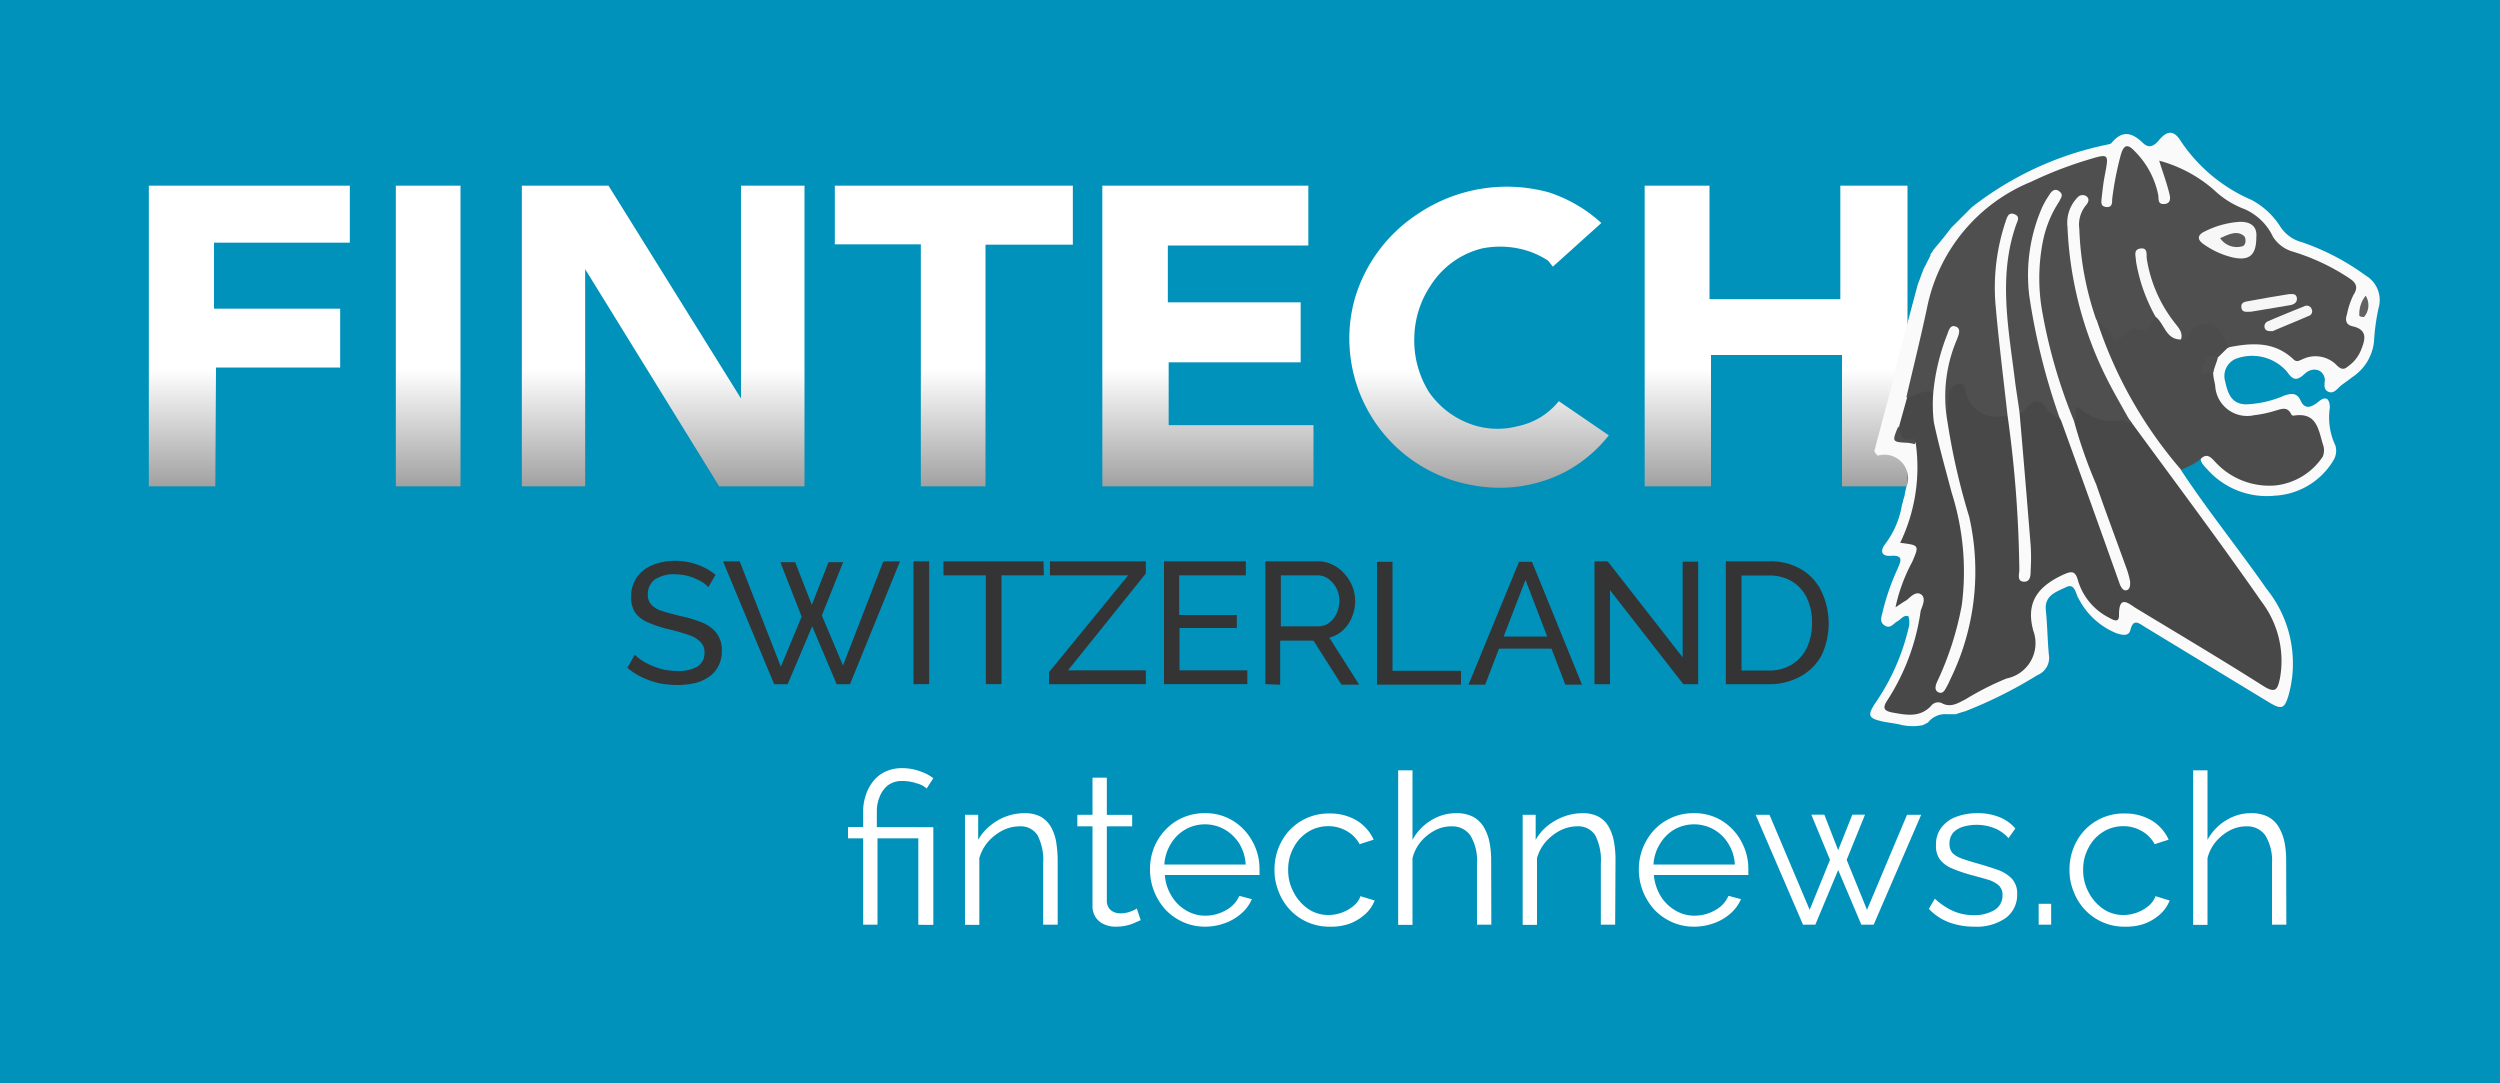 <?xml version="1.0" encoding="UTF-8"?> <svg xmlns="http://www.w3.org/2000/svg" xmlns:xlink="http://www.w3.org/1999/xlink" id="Layer_1" data-name="Layer 1" viewBox="0 0 150 65"><defs><style>.cls-1{fill:#0092bb;}.cls-2{fill:#fff;}.cls-3{fill:url(#linear-gradient);}.cls-4{fill:url(#linear-gradient-2);}.cls-5{fill:url(#linear-gradient-3);}.cls-6{fill:url(#linear-gradient-4);}.cls-7{fill:url(#linear-gradient-5);}.cls-8{fill:url(#linear-gradient-6);}.cls-9{fill:url(#linear-gradient-7);}.cls-10{fill:#fafafa;}.cls-11{fill:#4c4c4c;}.cls-12{fill:#484848;}.cls-13{fill:#4f4f4f;}.cls-14{fill:#626262;}.cls-15{fill:#f8f8f8;}.cls-16{fill:#f7f7f7;}.cls-17{fill:#f6f6f6;}.cls-18{fill:#595959;}.cls-19{fill:#343434;}</style><linearGradient id="linear-gradient" x1="88.75" y1="11.14" x2="88.75" y2="29.28" gradientUnits="userSpaceOnUse"><stop offset="0.61" stop-color="#fff"></stop><stop offset="1" stop-color="#a1a1a1"></stop></linearGradient><linearGradient id="linear-gradient-2" x1="14.96" y1="11.14" x2="14.96" y2="29.19" xlink:href="#linear-gradient"></linearGradient><linearGradient id="linear-gradient-3" x1="25.69" y1="11.14" x2="25.69" y2="29.19" xlink:href="#linear-gradient"></linearGradient><linearGradient id="linear-gradient-4" x1="39.79" y1="11.14" x2="39.79" y2="29.19" xlink:href="#linear-gradient"></linearGradient><linearGradient id="linear-gradient-5" x1="57.23" y1="11.14" x2="57.23" y2="29.19" xlink:href="#linear-gradient"></linearGradient><linearGradient id="linear-gradient-6" x1="72.48" y1="11.14" x2="72.48" y2="29.19" xlink:href="#linear-gradient"></linearGradient><linearGradient id="linear-gradient-7" x1="106.57" y1="11.14" x2="106.57" y2="29.19" xlink:href="#linear-gradient"></linearGradient></defs><title>FNN-02-CH</title><rect class="cls-1" width="150.17" height="65.03"></rect><path class="cls-2" d="M51.79,50.3h-.91v-.68h.91v-.93a2.89,2.89,0,0,1,.14-.92,2.55,2.55,0,0,1,.42-.84,2,2,0,0,1,.73-.61,2.25,2.25,0,0,1,1-.23,3.2,3.2,0,0,1,.85.1,4.43,4.43,0,0,1,.65.24,3.2,3.2,0,0,1,.42.26l-.4.62A1.41,1.41,0,0,0,55,47a2.65,2.65,0,0,0-.87-.14,1.37,1.37,0,0,0-.87.27,1.65,1.65,0,0,0-.49.7,2.25,2.25,0,0,0-.16.85v.95H56v5.86H55.1V50.3H52.65v5.18h-.86Z"></path><path class="cls-2" d="M63.46,55.48h-.87V51.81a3.26,3.26,0,0,0-.34-1.7,1.2,1.2,0,0,0-1.08-.53,2.29,2.29,0,0,0-1,.24,3,3,0,0,0-.87.67,2.54,2.54,0,0,0-.54,1v4H57.9V48.89h.79v1.5a2.92,2.92,0,0,1,.7-.83,3.21,3.21,0,0,1,2.1-.77,2.06,2.06,0,0,1,.93.2,1.69,1.69,0,0,1,.61.58,2.75,2.75,0,0,1,.33.89,6.9,6.9,0,0,1,.1,1.17Z"></path><path class="cls-2" d="M68.44,55.21l-.32.14a2.41,2.41,0,0,1-.52.18,2.73,2.73,0,0,1-.66.07,1.64,1.64,0,0,1-.69-.14,1.16,1.16,0,0,1-.51-.42,1.23,1.23,0,0,1-.19-.71V49.58h-.91v-.69h.91V46.66h.86v2.23h1.52v.69H66.41v4.51a.74.74,0,0,0,.26.54.94.94,0,0,0,.54.17,1.71,1.71,0,0,0,.65-.12,1.57,1.57,0,0,0,.35-.17Z"></path><path class="cls-2" d="M72.3,55.6A3.18,3.18,0,0,1,71,55.33a3.32,3.32,0,0,1-1.06-.74,3.66,3.66,0,0,1-.69-1.1A3.6,3.6,0,0,1,69,52.17a3.44,3.44,0,0,1,.42-1.69,3.37,3.37,0,0,1,1.17-1.23,3.25,3.25,0,0,1,1.7-.46,3.13,3.13,0,0,1,1.71.47,3.31,3.31,0,0,1,1.15,1.23,3.37,3.37,0,0,1,.42,1.67v.19a.61.61,0,0,1,0,.15H69.89a2.72,2.72,0,0,0,.4,1.25,2.42,2.42,0,0,0,.87.87,2.19,2.19,0,0,0,1.17.32,2.44,2.44,0,0,0,1.23-.33,1.79,1.79,0,0,0,.8-.86l.75.2a2.3,2.3,0,0,1-.62.85,3,3,0,0,1-1,.59A3.46,3.46,0,0,1,72.3,55.6Zm-2.44-3.73h4.88a2.7,2.7,0,0,0-.38-1.25,2.55,2.55,0,0,0-.88-.85,2.39,2.39,0,0,0-1.18-.31,2.36,2.36,0,0,0-1.18.31,2.39,2.39,0,0,0-.87.86A2.7,2.7,0,0,0,69.86,51.87Z"></path><path class="cls-2" d="M79.79,55.6a3.22,3.22,0,0,1-2.38-1,3.3,3.3,0,0,1-.69-1.1,3.36,3.36,0,0,1-.25-1.31,3.48,3.48,0,0,1,.42-1.7,3.19,3.19,0,0,1,2.89-1.68,3.09,3.09,0,0,1,1.64.43,2.62,2.62,0,0,1,1,1.14l-.84.27a2,2,0,0,0-.78-.79,2.19,2.19,0,0,0-1.11-.29,2.26,2.26,0,0,0-1.2.34,2.39,2.39,0,0,0-.87.94,2.69,2.69,0,0,0-.33,1.34,2.75,2.75,0,0,0,.33,1.35,2.71,2.71,0,0,0,.88,1,2.12,2.12,0,0,0,1.2.36,2.37,2.37,0,0,0,1.53-.56,1.33,1.33,0,0,0,.4-.57l.85.26a2.15,2.15,0,0,1-.59.84,2.9,2.9,0,0,1-1,.58A3.35,3.35,0,0,1,79.79,55.6Z"></path><path class="cls-2" d="M89.48,55.48h-.86V51.81a2.92,2.92,0,0,0-.39-1.67,1.32,1.32,0,0,0-1.13-.56,2.13,2.13,0,0,0-1,.24,2.86,2.86,0,0,0-.84.67,2.47,2.47,0,0,0-.51,1v4h-.86V46.22h.86v4.17a3.06,3.06,0,0,1,1.1-1.16,2.81,2.81,0,0,1,1.5-.44,2.21,2.21,0,0,1,1,.2,1.68,1.68,0,0,1,.65.59,3,3,0,0,1,.36.9,5.68,5.68,0,0,1,.11,1.15Z"></path><path class="cls-2" d="M96.91,55.48h-.86V51.81a3.26,3.26,0,0,0-.34-1.7,1.2,1.2,0,0,0-1.08-.53,2.26,2.26,0,0,0-1,.24,3,3,0,0,0-.87.67,2.54,2.54,0,0,0-.54,1v4h-.86V48.89h.78v1.5a2.92,2.92,0,0,1,.7-.83,3.54,3.54,0,0,1,1-.57,3.32,3.32,0,0,1,1.13-.2,2,2,0,0,1,.92.2,1.55,1.55,0,0,1,.61.58,2.75,2.75,0,0,1,.33.89,6,6,0,0,1,.1,1.17Z"></path><path class="cls-2" d="M101.64,55.6a3.17,3.17,0,0,1-1.31-.27,3.32,3.32,0,0,1-1.06-.74,3.66,3.66,0,0,1-.69-1.1,3.6,3.6,0,0,1-.25-1.32,3.45,3.45,0,0,1,.43-1.69,3.21,3.21,0,0,1,2.87-1.69,3.13,3.13,0,0,1,1.71.47,3.29,3.29,0,0,1,1.14,1.23,3.37,3.37,0,0,1,.42,1.67v.19a.66.66,0,0,1,0,.15H99.23a3,3,0,0,0,.4,1.25,2.53,2.53,0,0,0,.88.87,2.19,2.19,0,0,0,1.17.32,2.47,2.47,0,0,0,1.23-.33,1.79,1.79,0,0,0,.8-.86l.75.2a2.42,2.42,0,0,1-.62.85,3,3,0,0,1-1,.59A3.47,3.47,0,0,1,101.64,55.6Zm-2.43-3.73h4.88a2.6,2.6,0,0,0-.39-1.25,2.44,2.44,0,0,0-.87-.85,2.42,2.42,0,0,0-2.37,0,2.44,2.44,0,0,0-.86.86A2.59,2.59,0,0,0,99.21,51.87Z"></path><path class="cls-2" d="M114.42,48.89h.85l-2.85,6.59h-.74l-1.39-3.28-1.37,3.28h-.74l-2.84-6.59h.83l2.41,5.7,1.22-3-1.12-2.71h.78l.83,2.13.85-2.13h.76l-1.1,2.71,1.22,3Z"></path><path class="cls-2" d="M118.45,55.6a4.35,4.35,0,0,1-1.51-.26,3.23,3.23,0,0,1-1.21-.81l.36-.61a4.06,4.06,0,0,0,1.12.75,3.06,3.06,0,0,0,1.2.24,2.35,2.35,0,0,0,1.26-.31,1,1,0,0,0,.48-.89.75.75,0,0,0-.24-.6,1.75,1.75,0,0,0-.67-.34c-.29-.09-.64-.18-1-.28a8.37,8.37,0,0,1-1.15-.4,1.69,1.69,0,0,1-.7-.53,1.35,1.35,0,0,1-.23-.84,1.65,1.65,0,0,1,.32-1.06,1.94,1.94,0,0,1,.89-.65,3.54,3.54,0,0,1,1.26-.22,3.48,3.48,0,0,1,1.34.24,2.39,2.39,0,0,1,.95.68l-.41.58a2.2,2.2,0,0,0-.85-.6,2.85,2.85,0,0,0-1.08-.2,2.88,2.88,0,0,0-.78.11,1.38,1.38,0,0,0-.6.35,1,1,0,0,0-.23.67.82.82,0,0,0,.17.55,1.39,1.39,0,0,0,.54.33c.23.09.53.18.87.28.5.14.94.28,1.31.41a2.19,2.19,0,0,1,.86.54,1.31,1.31,0,0,1,.31.92,1.72,1.72,0,0,1-.7,1.44A3.06,3.06,0,0,1,118.45,55.6Z"></path><path class="cls-2" d="M122.32,55.48V54.23h.75v1.25Z"></path><path class="cls-2" d="M127.49,55.6a3.22,3.22,0,0,1-2.38-1,3.3,3.3,0,0,1-.69-1.1,3.36,3.36,0,0,1-.25-1.31,3.48,3.48,0,0,1,.42-1.7,3.19,3.19,0,0,1,2.89-1.68,3.09,3.09,0,0,1,1.64.43,2.62,2.62,0,0,1,1,1.14l-.84.27a2,2,0,0,0-.78-.79,2.19,2.19,0,0,0-1.11-.29,2.26,2.26,0,0,0-1.2.34,2.39,2.39,0,0,0-.87.94,2.69,2.69,0,0,0-.33,1.34,2.75,2.75,0,0,0,.33,1.35,2.71,2.71,0,0,0,.88,1,2.12,2.12,0,0,0,1.2.36,2.37,2.37,0,0,0,1.53-.56,1.33,1.33,0,0,0,.4-.57l.85.26a2.15,2.15,0,0,1-.59.84,2.9,2.9,0,0,1-1,.58A3.35,3.35,0,0,1,127.49,55.6Z"></path><path class="cls-2" d="M137.18,55.48h-.86V51.81a2.92,2.92,0,0,0-.39-1.67,1.32,1.32,0,0,0-1.13-.56,2.13,2.13,0,0,0-1,.24,2.86,2.86,0,0,0-.84.67,2.47,2.47,0,0,0-.51,1v4h-.86V46.22h.86v4.17a3.06,3.06,0,0,1,1.1-1.16,2.79,2.79,0,0,1,1.5-.44,2.21,2.21,0,0,1,1,.2,1.68,1.68,0,0,1,.65.59,3,3,0,0,1,.36.9,5.68,5.68,0,0,1,.11,1.15Z"></path><path class="cls-3" d="M93.17,16l2.91-2.62a8.58,8.58,0,0,0-3.19-1.85,9.55,9.55,0,0,0-7.8,1.29,9.16,9.16,0,0,0-3.81,5.13A8.78,8.78,0,0,0,81,21.14a8.93,8.93,0,0,0,7.51,8,8.58,8.58,0,0,0,5.33-.79,8.29,8.29,0,0,0,2.69-2.23l-3-2.05a4.37,4.37,0,0,1-.78.75,4.29,4.29,0,0,1-1.68.75,4.76,4.76,0,0,1-3.12-.24,5.13,5.13,0,0,1-2.22-1.82,5.83,5.83,0,0,1-.87-3.32,5.77,5.77,0,0,1,1-3.09,5.09,5.09,0,0,1,3.09-2.2,5.51,5.51,0,0,1,2.91.22,5.65,5.65,0,0,1,1,.5A5,5,0,0,1,93.17,16Z"></path><polygon class="cls-4" points="12.92 29.18 8.93 29.18 8.93 11.14 20.99 11.14 20.99 14.56 12.84 14.56 12.84 18.52 20.41 18.52 20.41 22.05 12.96 22.05 12.92 29.18"></polygon><rect class="cls-5" x="23.75" y="11.14" width="3.88" height="18.04"></rect><polygon class="cls-6" points="31.31 11.14 31.31 29.18 35.11 29.18 35.11 16.34 35.11 16.15 43.15 29.18 48.27 29.18 48.27 11.14 44.46 11.14 44.46 22.86 44.46 23.44 44.46 23.91 36.51 11.14 31.31 11.14"></polygon><polygon class="cls-7" points="50.09 11.14 64.37 11.14 64.37 14.68 59.13 14.68 59.13 29.18 55.25 29.18 55.25 14.75 55.25 14.66 50.09 14.66 50.09 11.14"></polygon><polygon class="cls-8" points="66.14 11.14 78.5 11.14 78.5 14.73 70.07 14.73 70.07 18.14 78.04 18.14 78.04 21.74 70.12 21.74 70.12 25.51 78.81 25.51 78.81 29.18 66.14 29.18 66.14 11.14"></polygon><polygon class="cls-9" points="98.68 11.14 98.68 29.18 102.66 29.18 102.66 21.3 110.52 21.3 110.52 29.18 114.45 29.18 114.45 11.14 110.42 11.14 110.42 17.95 102.57 17.95 102.57 11.14 98.68 11.14"></polygon><path class="cls-10" d="M113.41,23.07v0a2,2,0,0,1-.14.53l-.91,3.43,0,0,1.12-4.22A1.89,1.89,0,0,1,113.41,23.07Z"></path><path class="cls-10" d="M141.94,16.53a14.31,14.31,0,0,0-3.83-2,2.21,2.21,0,0,1-1.29-.93A4.59,4.59,0,0,0,135.1,12a9.74,9.74,0,0,1-4.23-3.5c-.42-.7-.83-.7-1.35-.07-.31.37-.61.47-.94.15-.63-.61-1.23-.81-1.89,0-.06.07-.21.08-.32.11a19.54,19.54,0,0,0-8.07,3.75.46.46,0,0,1-.07.07l-1.15,1.15-.49.63L116,15a1,1,0,0,1-.17.25l0,.08-.42.82-.35.94-1.48,5.54a1.6,1.6,0,0,1,0,.21l-1.12,4.22a.71.71,0,0,0,.21.28,1.44,1.44,0,0,1,.43-.06,1.42,1.42,0,0,1,1.26,2,1.31,1.31,0,0,1-.06.27,1.29,1.29,0,0,1-.1.42,1.11,1.11,0,0,1-.08.3,5.29,5.29,0,0,1-1,2.36c-.33.42-.24.76.32.72.84-.06.58.37.41.79a13.93,13.93,0,0,0-.88,2.52c-.06.3-.24.65.11.87s.52-.12.76-.25.36-.39.66-.31a1.26,1.26,0,0,1,0,.77,13.24,13.24,0,0,1-2,4.47c-.47.73-.39.89.46,1.08.4.08.8.12,1.19.22a3.15,3.15,0,0,0,1.22,0l.31-.16a1.31,1.31,0,0,1,1.09-.5l.3,0h.29q.28-.1.57-.18a26.71,26.71,0,0,0,4.31-2.16,1.12,1.12,0,0,0,.69-1.24c-.08-.88-.09-1.78-.18-2.67s.66-1.1,1.21-1.37.57.41.76.69A4.42,4.42,0,0,0,127,38c.3.09.72.21.82-.19.18-.73.52-.41.86-.2l7.46,4.53c.78.47.94.38,1.19-.48A7.12,7.12,0,0,0,136,35.34c-1.68-2.41-3.53-4.69-5.15-7.15a1.42,1.42,0,0,0-.3-1.1A23.82,23.82,0,0,1,129.08,25c-1.09-1.86-2.52-3.57-2.72-5.85a.47.47,0,0,0-.06-.15c-.71-2.15-1.52-4.29-.64-6.61a1,1,0,0,1,0-.14.67.67,0,0,0,.63.62c.49.08.75-.18.81-.66s.15-.91.24-1.36.05-.85.53-.88.57.42.74.74a4.27,4.27,0,0,1,.39,1.14c.11.54.38.93,1,.85s.55-.66.57-1.13a1.54,1.54,0,0,0-.07-.42c-.1-.52.15-.57.53-.36A6.74,6.74,0,0,1,132.8,12a3.05,3.05,0,0,0,1.71.93,1.5,1.5,0,0,1,1.21,1,2.72,2.72,0,0,0,2,1.72,8.44,8.44,0,0,1,2.2,1,1.09,1.09,0,0,1,.63,1.43c-.26.78-.37,1.5.41,2.1a.63.63,0,0,1,.1.8.56.56,0,0,1-.63.36c-1.13-.33-2.34-.15-3.46-.64a4.26,4.26,0,0,0-3.51,0,.83.83,0,0,0-.61.63,6.28,6.28,0,0,0-.33.95,2.92,2.92,0,0,0,.5,2.26,2.6,2.6,0,0,0,2.81.8,3.83,3.83,0,0,1,1.93.2,1.44,1.44,0,0,1,1,1.26,1.32,1.32,0,0,1-.68,1.3A3.64,3.64,0,0,1,134,28c-.44-.33-.85-.69-1.31-1a.63.63,0,0,0-.73,0c-.17.13-.05.31.07.45,0,.35.26.54.47.78a4.77,4.77,0,0,0,4,1.51A4.36,4.36,0,0,0,140,27.63a1.1,1.1,0,0,0,.12-.91,3.93,3.93,0,0,1-.33-2.26c0-.47-.19-.77-.68-.36s-.85.43-1.07-.06-.56-.45-1-.3a6.31,6.31,0,0,1-2.26.52c-.9,0-1.12-.68-1.27-1.38a1.12,1.12,0,0,1,.66-1.36,2.78,2.78,0,0,1,3.05.78c.36.53.6.56,1.06.13s1.11-.3,1.21.31c0,.27-.12.63.22.77s.55-.23.79-.41.42-.3.62-.46a2.92,2.92,0,0,0,1.32-2.14,12.81,12.81,0,0,1,.27-2A1.71,1.71,0,0,0,141.94,16.53ZM125.7,11.81a.54.54,0,0,0-.27-.33.8.8,0,0,0-1,.13,2.25,2.25,0,0,0-.79,1.92,22.38,22.38,0,0,0,3.18,10.89c.2.35.56.61.59,1.06,2.45,3.42,4.88,6.84,7.41,10.2a7.53,7.53,0,0,1,1.57,3.88c.08.87-.34,1.11-1.1.68s-1.73-1-2.6-1.55c-1.41-.83-2.78-1.74-4.21-2.55-.57-.33-1.15-.62-1.76,0-.3.3-.59.07-.82-.17a5.1,5.1,0,0,1-.83-1.31c-.43-.9-.76-1-1.61-.49-.52.32-1,.65-1.53,1a1.13,1.13,0,0,0-.55,1,20.39,20.39,0,0,0,.17,2.07,2,2,0,0,1-1,1.92,19.47,19.47,0,0,1-5.71,2.24.7.7,0,0,1-.81-.16c-.21-.27-.06-.56.09-.8a13.46,13.46,0,0,0,1.6-4.81c.07-.39.24-.78-.12-1.13a1,1,0,0,0-1.13-.12,8.08,8.08,0,0,1,.6-1.42,1.38,1.38,0,0,0,0-1.68,1,1,0,0,1-.08-1c.56-1.53.34-3.14.49-4.71,0-.14-.09-.2-.19-.25-.53.11-.83-.06-.81-.64s.19-1.14.22-1.72c.29-1.05.71-2.06.9-3.14a31.48,31.48,0,0,1,.76-3.19c1.24-4.39,4.77-6.1,8.62-7.43.56-.19.81.12.8.68C125.75,11.18,125.72,11.49,125.7,11.81Z"></path><path class="cls-11" d="M133.63,20.9l-.55.54c-.72.1-.18.6-.29.9,0,.26.07.52.12.77a1.92,1.92,0,0,0,2.35,1.8,6.73,6.73,0,0,0,1.26-.27c.37-.1.72-.27.95.21a.16.16,0,0,0,.14.09c1.38-.23,1.49.8,1.76,1.71a1,1,0,0,1,0,.74,3.91,3.91,0,0,1-2.88,1.74,4.41,4.41,0,0,1-3.61-1.45c-.2-.21-.45-.51-.8-.18s-.79.49-1.21.69a26,26,0,0,1-5.07-9c.11-.26.3-.4.51-.16.58.62,1.15.52,1.84.16a4.35,4.35,0,0,1,1.18-.47c.43-.07.5.35.7.56s.33.64.77.62c.4-.31.69-.73,1.25-.86a1.59,1.59,0,0,1,2,1.21C134.14,20.61,133.88,20.75,133.63,20.9Z"></path><path class="cls-12" d="M121.16,28.06c-.08-.89-.18-1.78-.3-2.66,0,.7.17,1.38.24,2.07Z"></path><path class="cls-12" d="M121.2,28.52c.1,1.28.18,2.57.3,3.86C121.4,31.09,121.31,29.8,121.2,28.52Z"></path><path class="cls-12" d="M124.14,25.51l-.2-.55a1.18,1.18,0,0,0-.07-.2,1.44,1.44,0,0,0,.17.49C124.07,25.33,124.1,25.42,124.14,25.51Z"></path><path class="cls-12" d="M126.53,32c-.09-.21-.16-.42-.25-.63.31.83.6,1.65.88,2.43C127,33.38,126.8,32.67,126.53,32Z"></path><path class="cls-12" d="M116.5,25.75a5.18,5.18,0,0,0,.2.95C116.62,26.38,116.56,26.07,116.5,25.75Z"></path><path class="cls-12" d="M116.42,25.2a10,10,0,0,1-.1-1.1A2.62,2.62,0,0,0,116.42,25.2Z"></path><path class="cls-12" d="M135.7,36.11c-2.52-3.62-5.16-7.14-7.76-10.69a1.41,1.41,0,0,0-1.37-.69,1.64,1.64,0,0,1-1.24-.53.76.76,0,0,0-1.1-.13.71.71,0,0,0-.36.69,1.18,1.18,0,0,1,.07.2l.2.55c.72,2,1.46,3.95,2.14,5.83.09.21.16.42.25.63.27.7.5,1.41.63,1.8-.28-.78-.57-1.6-.88-2.43-.74-1.93-1.44-3.88-2.14-5.83,0-.09-.07-.18-.1-.26a1.44,1.44,0,0,1-.17-.49c-.23-.46-.83-.62-1-1.14-.06-.17-.35-.08-.54-.06-.75.07-1,.71-1.45,1.17a5,5,0,0,0,0,.67c.12.88.22,1.77.3,2.66,0,.15,0,.3,0,.46.11,1.28.2,2.57.3,3.86,0,.23,0,.46.07.7,0,0-.08.11,0,.2-.08-.08,0-.13,0-.21l-.06-.69c-.12-1.29-.2-2.58-.3-3.86,0-.16,0-.31,0-.46l-.06-.59c-.07-.69-.2-1.37-.24-2.07l-.09-.64c-.09-.13-.25-.08-.37-.15-.8-.41-1.94-.34-2-1.69,0-.51-.75-.58-1.19-.23a2.1,2.1,0,0,0-.86,1.41,10,10,0,0,0,.1,1.1,1.82,1.82,0,0,0,.07.25c0,.1,0,.2,0,.3.06.32.12.63.2.95s.23.72.31,1.09.11.44.16.65c.14.49.29,1,.42,1.47a16.88,16.88,0,0,1,.59,3.29,1,1,0,0,1,0,.17,10.85,10.85,0,0,1,0,1.61.49.49,0,0,1,0,.12v0a12.52,12.52,0,0,1-1,4.52,14.94,14.94,0,0,0,1-4.52v0a.49.49,0,0,0,0-.12,15.16,15.16,0,0,0,0-1.78,32.24,32.24,0,0,0-1-4.76c-.17-.58-.33-1.16-.47-1.74a5.18,5.18,0,0,1-.2-.95c0-.18-.06-.36-.08-.55a2.62,2.62,0,0,1-.1-1.1,5.42,5.42,0,0,1,0-.57c-1-.76-1.23-.73-1.87.27,0,0,0,0-.07,0l-.48,1.73c-.13.91-.13.91.74.95.11,0,.23,0,.25.15a10.42,10.42,0,0,1-.94,5.94c1.16.14,1.15.15.72,1.15a10.15,10.15,0,0,0-1,2.72c.29-.19.45-.31.62-.4s.54-.6.89-.39.11.69,0,1a13.2,13.2,0,0,1-2,5.37c-.29.44-.23.63.3.73.83.15,1.64.32,2.32-.39a.53.53,0,0,1,.63-.18c.55.31,1,0,1.44-.22a17.24,17.24,0,0,1,2.46-1.25A2.16,2.16,0,0,0,122,37.85c-.46-1.67.24-2.62,1.69-3.32.59-.28.83-.33,1,.34a3.68,3.68,0,0,0,1.85,2.19c.24.13.62.36.6-.17,0-1.19.53-.72,1-.41,2.56,1.55,5.14,3.08,7.66,4.68.76.48.86.18,1-.48A5.87,5.87,0,0,0,135.7,36.11Z"></path><path class="cls-12" d="M118.21,35.13a14.94,14.94,0,0,1-1,4.52A12.52,12.52,0,0,0,118.21,35.13Z"></path><path class="cls-12" d="M118.22,35a.49.49,0,0,1,0,.12A.49.49,0,0,0,118.22,35Z"></path><path class="cls-12" d="M117.59,29.91c-.13-.49-.28-1-.42-1.47a32.24,32.24,0,0,1,1,4.76A16.88,16.88,0,0,0,117.59,29.91Z"></path><path class="cls-13" d="M120.22,20.13c.07.67.17,1.34.26,2q-.09-.84-.21-1.68C120.25,20.35,120.23,20.24,120.22,20.13Z"></path><path class="cls-13" d="M116.42,23.13c0-.27.07-.54.11-.79C116.48,22.59,116.45,22.86,116.42,23.13Z"></path><path class="cls-13" d="M120.09,16.05a11.13,11.13,0,0,1,.31-1.69A9.84,9.84,0,0,0,120.09,16.05Z"></path><path class="cls-13" d="M123.7,24.35c0,.14.07.27.11.4a.86.86,0,0,1,0,.13C123.9,24.71,123.74,24.5,123.7,24.35Z"></path><path class="cls-13" d="M129.56,18.6a1.74,1.74,0,0,0-.11-.18A1.74,1.74,0,0,0,129.56,18.6Z"></path><path class="cls-13" d="M128.64,16.27a6.07,6.07,0,0,0,.42,1.37c-.05-.12-.09-.25-.13-.38A8.62,8.62,0,0,1,128.64,16.27Z"></path><path class="cls-13" d="M141.16,19.58c-.41-.09-.46-.38-.34-.73a4.77,4.77,0,0,1,.38-1.14c.36-.55.1-.8-.34-1.08a12.9,12.9,0,0,0-3.28-1.53,2.07,2.07,0,0,1-1.2-.89,3.39,3.39,0,0,0-1.7-1.66,5.44,5.44,0,0,1-1.86-1.17,8.25,8.25,0,0,0-3.27-1.74c.23.73.45,1.33.6,1.93.07.25.14.64-.29.67s-.32-.32-.37-.56a5.12,5.12,0,0,0-1.42-2.62c-.42-.45-.64-.36-.81.19a19,19,0,0,0-.53,2.7c0,.23,0,.51-.36.47s-.29-.32-.27-.54c.05-.46.1-.92.19-1.37.25-1.31.26-1.31-1.06-.91a23.74,23.74,0,0,0-3.37,1.31,10.36,10.36,0,0,0-6.2,7.38c-.39,1.86-.85,3.7-1.28,5.55.55-.05,1-.5,1.63-.31.32.15.34,0,.39-.3,0,0,0-.06,0-.1,0-.27.06-.54.11-.79a4.53,4.53,0,0,1,.27-1.21,12.09,12.09,0,0,0-.27,1.21c0,.25-.07.52-.11.79a12.14,12.14,0,0,0-.08,1.61c0,.36,0,.72.53.68,0-.56,0-1.13.09-1.7a.71.71,0,0,1,.63-.7c.26,0,.3.19.35.39a1.92,1.92,0,0,0,2.51,1.5c.39,0,.37-.28.34-.48a1.35,1.35,0,0,1-.05-.29c-.1-.66-.18-1.33-.26-2s-.19-1.34-.26-2a16.92,16.92,0,0,1-.13-4.08,9.84,9.84,0,0,1,.31-1.69,11.13,11.13,0,0,0-.31,1.69c0,.5-.06,1-.06,1.51,0,.86.09,1.72.19,2.57,0,.11,0,.22,0,.33q.12.84.21,1.68c.09.57.17,1.14.25,1.71a2.81,2.81,0,0,1,0,.29l0,.17a.74.74,0,0,0,0,.12.46.46,0,0,0,.38.3.39.39,0,0,0,.45-.14c.47-.62.91-.74,1.37,0,.12.2.39.31.59.46a.41.41,0,0,0,.26-.2.86.86,0,0,0,0-.13c0-.13-.07-.26-.11-.4h0c-.4-1.4-.86-2.78-1.19-4.2,0-.15-.07-.3-.11-.45v-.05A16.84,16.84,0,0,1,122,16.8a8.34,8.34,0,0,1,.1-1.46,7.32,7.32,0,0,1,.7-2.6,10.37,10.37,0,0,0-.7,2.6,12,12,0,0,0,0,2.73c.06.53.14,1.06.25,1.58v.05c0,.15.07.3.11.45.34,1.41.79,2.8,1.19,4.2,0,.15.2.36.14.53s.18.59.62.38-.28-1.21.5-.68a2.64,2.64,0,0,0,2.26.62c.21-.05.48.14.72.22-.51-.93-1.06-1.85-1.53-2.8a22.31,22.31,0,0,1-2.31-9,2.17,2.17,0,0,1,.58-1.75.41.41,0,0,1,.55-.1c.21.16.12.37,0,.52a1.83,1.83,0,0,0-.42,1.45,18.43,18.43,0,0,0,1,5.4c.27.43.83.57,1,1.14.06.22.37.14.56-.07s.58-.62.85-.5c.86.39.86-.35,1.14-.74.27-.12.29-.27.23-.42a1.74,1.74,0,0,1-.11-.18.83.83,0,0,1-.08-.12,3.31,3.31,0,0,1-.31-.66,6.07,6.07,0,0,1-.42-1.37,8.62,8.62,0,0,0,.29,1c0,.13.08.26.13.38s.25.53.39.78a1.74,1.74,0,0,1,.11.18,13.15,13.15,0,0,0,1.3,1.79.56.56,0,0,0,.51-.25,1.12,1.12,0,0,1,1.35-.64,1.61,1.61,0,0,1,.91,1.4c1.42-.29,2.81-.42,4,.7.19.19.33.08.53,0a1.78,1.78,0,0,1,2,.29c.41.44.56.28.85.05a2.18,2.18,0,0,0,.71-1C141.91,20.36,142.06,19.78,141.16,19.58Z"></path><path class="cls-13" d="M120.74,24.14a1.35,1.35,0,0,0,.05.29.74.74,0,0,1,0-.12Z"></path><path class="cls-13" d="M122.51,20.15c0-.15-.07-.3-.11-.45C122.44,19.85,122.47,20,122.51,20.15Z"></path><path class="cls-13" d="M122.11,15.34a8.34,8.34,0,0,0-.1,1.46,16.84,16.84,0,0,0,.38,2.85c-.11-.52-.19-1-.25-1.58A12,12,0,0,1,122.11,15.34Z"></path><path class="cls-13" d="M132.79,22.34c-.22-.06-.48.21-.64,0s.06-.48.14-.7c.15-.4.49-.27.79-.2C133,21.74,132.88,22,132.79,22.34Z"></path><path class="cls-14" d="M141.94,17.74a1.08,1.08,0,0,1-.1,1.28s-.27,0-.28-.09A1.75,1.75,0,0,1,141.94,17.74Z"></path><path class="cls-13" d="M114.77,26.36c-.72.18-.72-.38-.87-.79-.39.95-.39.95.57,1a3.1,3.1,0,0,1,.42.08C114.94,26.53,114.94,26.32,114.77,26.36Z"></path><path class="cls-15" d="M129.33,19a10.28,10.28,0,0,1-1.17-3.32c0-.29-.19-.71.27-.77s.34.37.38.64a8.32,8.32,0,0,0,1.73,3.89c.22.28.44.54.32.93C129.94,20.38,129.88,19.43,129.33,19Z"></path><path class="cls-10" d="M123.58,25.08a39.09,39.09,0,0,1-1.82-7.31,10.18,10.18,0,0,1,.76-5.31,5.41,5.41,0,0,1,.42-.74c.14-.23.33-.46.62-.24s.07.41,0,.6a6.72,6.72,0,0,0-1,2.47,11.46,11.46,0,0,0,0,4.29,31.93,31.93,0,0,0,1.88,6.42,28.51,28.51,0,0,0,1.33,3.8c.59,1.71,1.23,3.4,1.84,5.1a4.88,4.88,0,0,1,.2.75c0,.21,0,.43-.2.5s-.35-.16-.43-.38q-1.73-4.87-3.49-9.73A1,1,0,0,0,123.58,25.08Z"></path><path class="cls-10" d="M116,23.53a12.78,12.78,0,0,1,.81-3.4c.11-.25.17-.67.53-.54s.17.52.07.79a8.71,8.71,0,0,0-.55,5A40.1,40.1,0,0,0,118.15,31,14.72,14.72,0,0,1,117,40.8a3.49,3.49,0,0,1-.19.39c-.11.2-.23.47-.5.35s-.18-.43-.07-.66a18.64,18.64,0,0,0,1.47-4.59,15.64,15.64,0,0,0-.61-6.73c-.37-1.41-.77-2.81-1.07-4.23A9,9,0,0,1,116,23.53Z"></path><path class="cls-10" d="M120.45,24.91c-.25-2.26-.54-4.52-.73-6.78a12.5,12.5,0,0,1,.62-4.85c.08-.23.16-.57.52-.43s.2.39.12.6c-1.12,3.16-.45,6.33-.07,9.49.08.6.18,1.19.26,1.79q.35,4,.67,8a11.83,11.83,0,0,1,0,1.46c0,.3,0,.74-.42.71s-.26-.45-.26-.71A71.93,71.93,0,0,0,120.45,24.91Z"></path><path class="cls-16" d="M135.38,14.23c0,1.08-.42,1.43-1.4,1.22a4.94,4.94,0,0,1-1.72-.77c-.47-.3-.42-.6.06-.81a5.37,5.37,0,0,1,2.07-.56C135.05,13.3,135.44,13.59,135.38,14.23Z"></path><path class="cls-17" d="M135.08,18.7c-.27,0-.56.08-.6-.25s.25-.35.47-.39c.79-.15,1.58-.28,2.37-.41.2,0,.44-.06.49.21s-.16.41-.4.45Z"></path><path class="cls-17" d="M136.36,19.87c-.22,0-.37,0-.45-.13a.32.32,0,0,1,.14-.45c.73-.32,1.48-.62,2.22-.92a.31.31,0,0,1,.43.18.29.29,0,0,1-.19.41C137.78,19.28,137,19.59,136.36,19.87Z"></path><path class="cls-18" d="M133.21,14.29c.51-.23,1-.48,1.42-.14.15.12.14.55-.07.62A1.2,1.2,0,0,1,133.21,14.29Z"></path><path class="cls-19" d="M42.5,35.23a1.87,1.87,0,0,0-.33-.28,3.39,3.39,0,0,0-1-.42,3.22,3.22,0,0,0-.64-.07,2,2,0,0,0-1.25.32,1.08,1.08,0,0,0-.41.88.86.86,0,0,0,.21.62,1.45,1.45,0,0,0,.64.38c.29.09.65.19,1.09.3a7,7,0,0,1,1.33.4A2,2,0,0,1,43,38a1.69,1.69,0,0,1,.31,1.06,1.88,1.88,0,0,1-.21.91,1.72,1.72,0,0,1-.56.64,2.63,2.63,0,0,1-.85.38,5.07,5.07,0,0,1-1.06.11,5.7,5.7,0,0,1-1.1-.11,5,5,0,0,1-1-.35,4.2,4.2,0,0,1-.89-.57l.45-.79a2.31,2.31,0,0,0,.43.35,3.36,3.36,0,0,0,.6.31,3.91,3.91,0,0,0,.73.24,4.28,4.28,0,0,0,.81.08A2.23,2.23,0,0,0,41.83,40a.94.94,0,0,0,.44-.83.86.86,0,0,0-.25-.66,1.76,1.76,0,0,0-.72-.42,11.73,11.73,0,0,0-1.16-.33,7.33,7.33,0,0,1-1.25-.41,1.8,1.8,0,0,1-.77-.58,1.6,1.6,0,0,1-.25-.94,2,2,0,0,1,.34-1.19,2.08,2.08,0,0,1,.95-.74,3.62,3.62,0,0,1,1.36-.25,3.8,3.8,0,0,1,.92.11,3.54,3.54,0,0,1,.81.29,3.17,3.17,0,0,1,.68.44Z"></path><path class="cls-19" d="M46.82,33.73h.89l1,2.56,1-2.56h.88l-1.28,3.2,1.27,3L53,33.68h1L51,41.05h-.8l-1.47-3.47-1.47,3.47h-.81l-3.07-7.37h1L46.85,40l1.25-3Z"></path><path class="cls-19" d="M54.81,41.05V33.68h.94v7.37Z"></path><path class="cls-19" d="M62.63,34.52H60.09v6.53h-.94V34.52H56.61v-.84h6Z"></path><path class="cls-19" d="M62.94,40.33l4.75-5.81H63v-.84h5.75v.73l-4.67,5.81h4.67v.83H62.94Z"></path><path class="cls-19" d="M74.84,40.22v.83h-5V33.68h4.91v.84h-4V36.9h3.46v.78H70.77v2.54Z"></path><path class="cls-19" d="M75.92,41.05V33.68h3.16a1.91,1.91,0,0,1,.89.21,2.16,2.16,0,0,1,.7.54,2.44,2.44,0,0,1,.47.75,2.35,2.35,0,0,1,.17.86,2.48,2.48,0,0,1-.2,1,2.08,2.08,0,0,1-.53.77,1.89,1.89,0,0,1-.82.45l1.79,2.82H80.49l-1.68-2.64h-2v2.64Zm.93-3.47h2.24a1.08,1.08,0,0,0,.67-.22,1.45,1.45,0,0,0,.44-.56,1.79,1.79,0,0,0,.16-.76,1.61,1.61,0,0,0-.18-.76,1.67,1.67,0,0,0-.49-.56,1.13,1.13,0,0,0-.67-.2H76.85Z"></path><path class="cls-19" d="M82.62,41.08V33.71h.93v6.54h4.11v.83Z"></path><path class="cls-19" d="M91.14,33.71h.78l3,7.37h-1l-.83-2.16H89.94l-.83,2.16h-1Zm1.69,4.48-1.3-3.4-1.31,3.4Z"></path><path class="cls-19" d="M96.6,35.41v5.64h-.93V33.68h.79l4.5,5.76V33.7h.93v7.35H101Z"></path><path class="cls-19" d="M103.55,41.05V33.68h2.56a3.62,3.62,0,0,1,2,.5,3.06,3.06,0,0,1,1.19,1.33,4.51,4.51,0,0,1,0,3.8A3.18,3.18,0,0,1,108,40.6a3.83,3.83,0,0,1-1.89.45Zm5.17-3.69a3.42,3.42,0,0,0-.3-1.47,2.37,2.37,0,0,0-.89-1,2.65,2.65,0,0,0-1.42-.36h-1.62v5.7h1.62a2.52,2.52,0,0,0,1.43-.38,2.36,2.36,0,0,0,.88-1A3.47,3.47,0,0,0,108.72,37.36Z"></path></svg> 